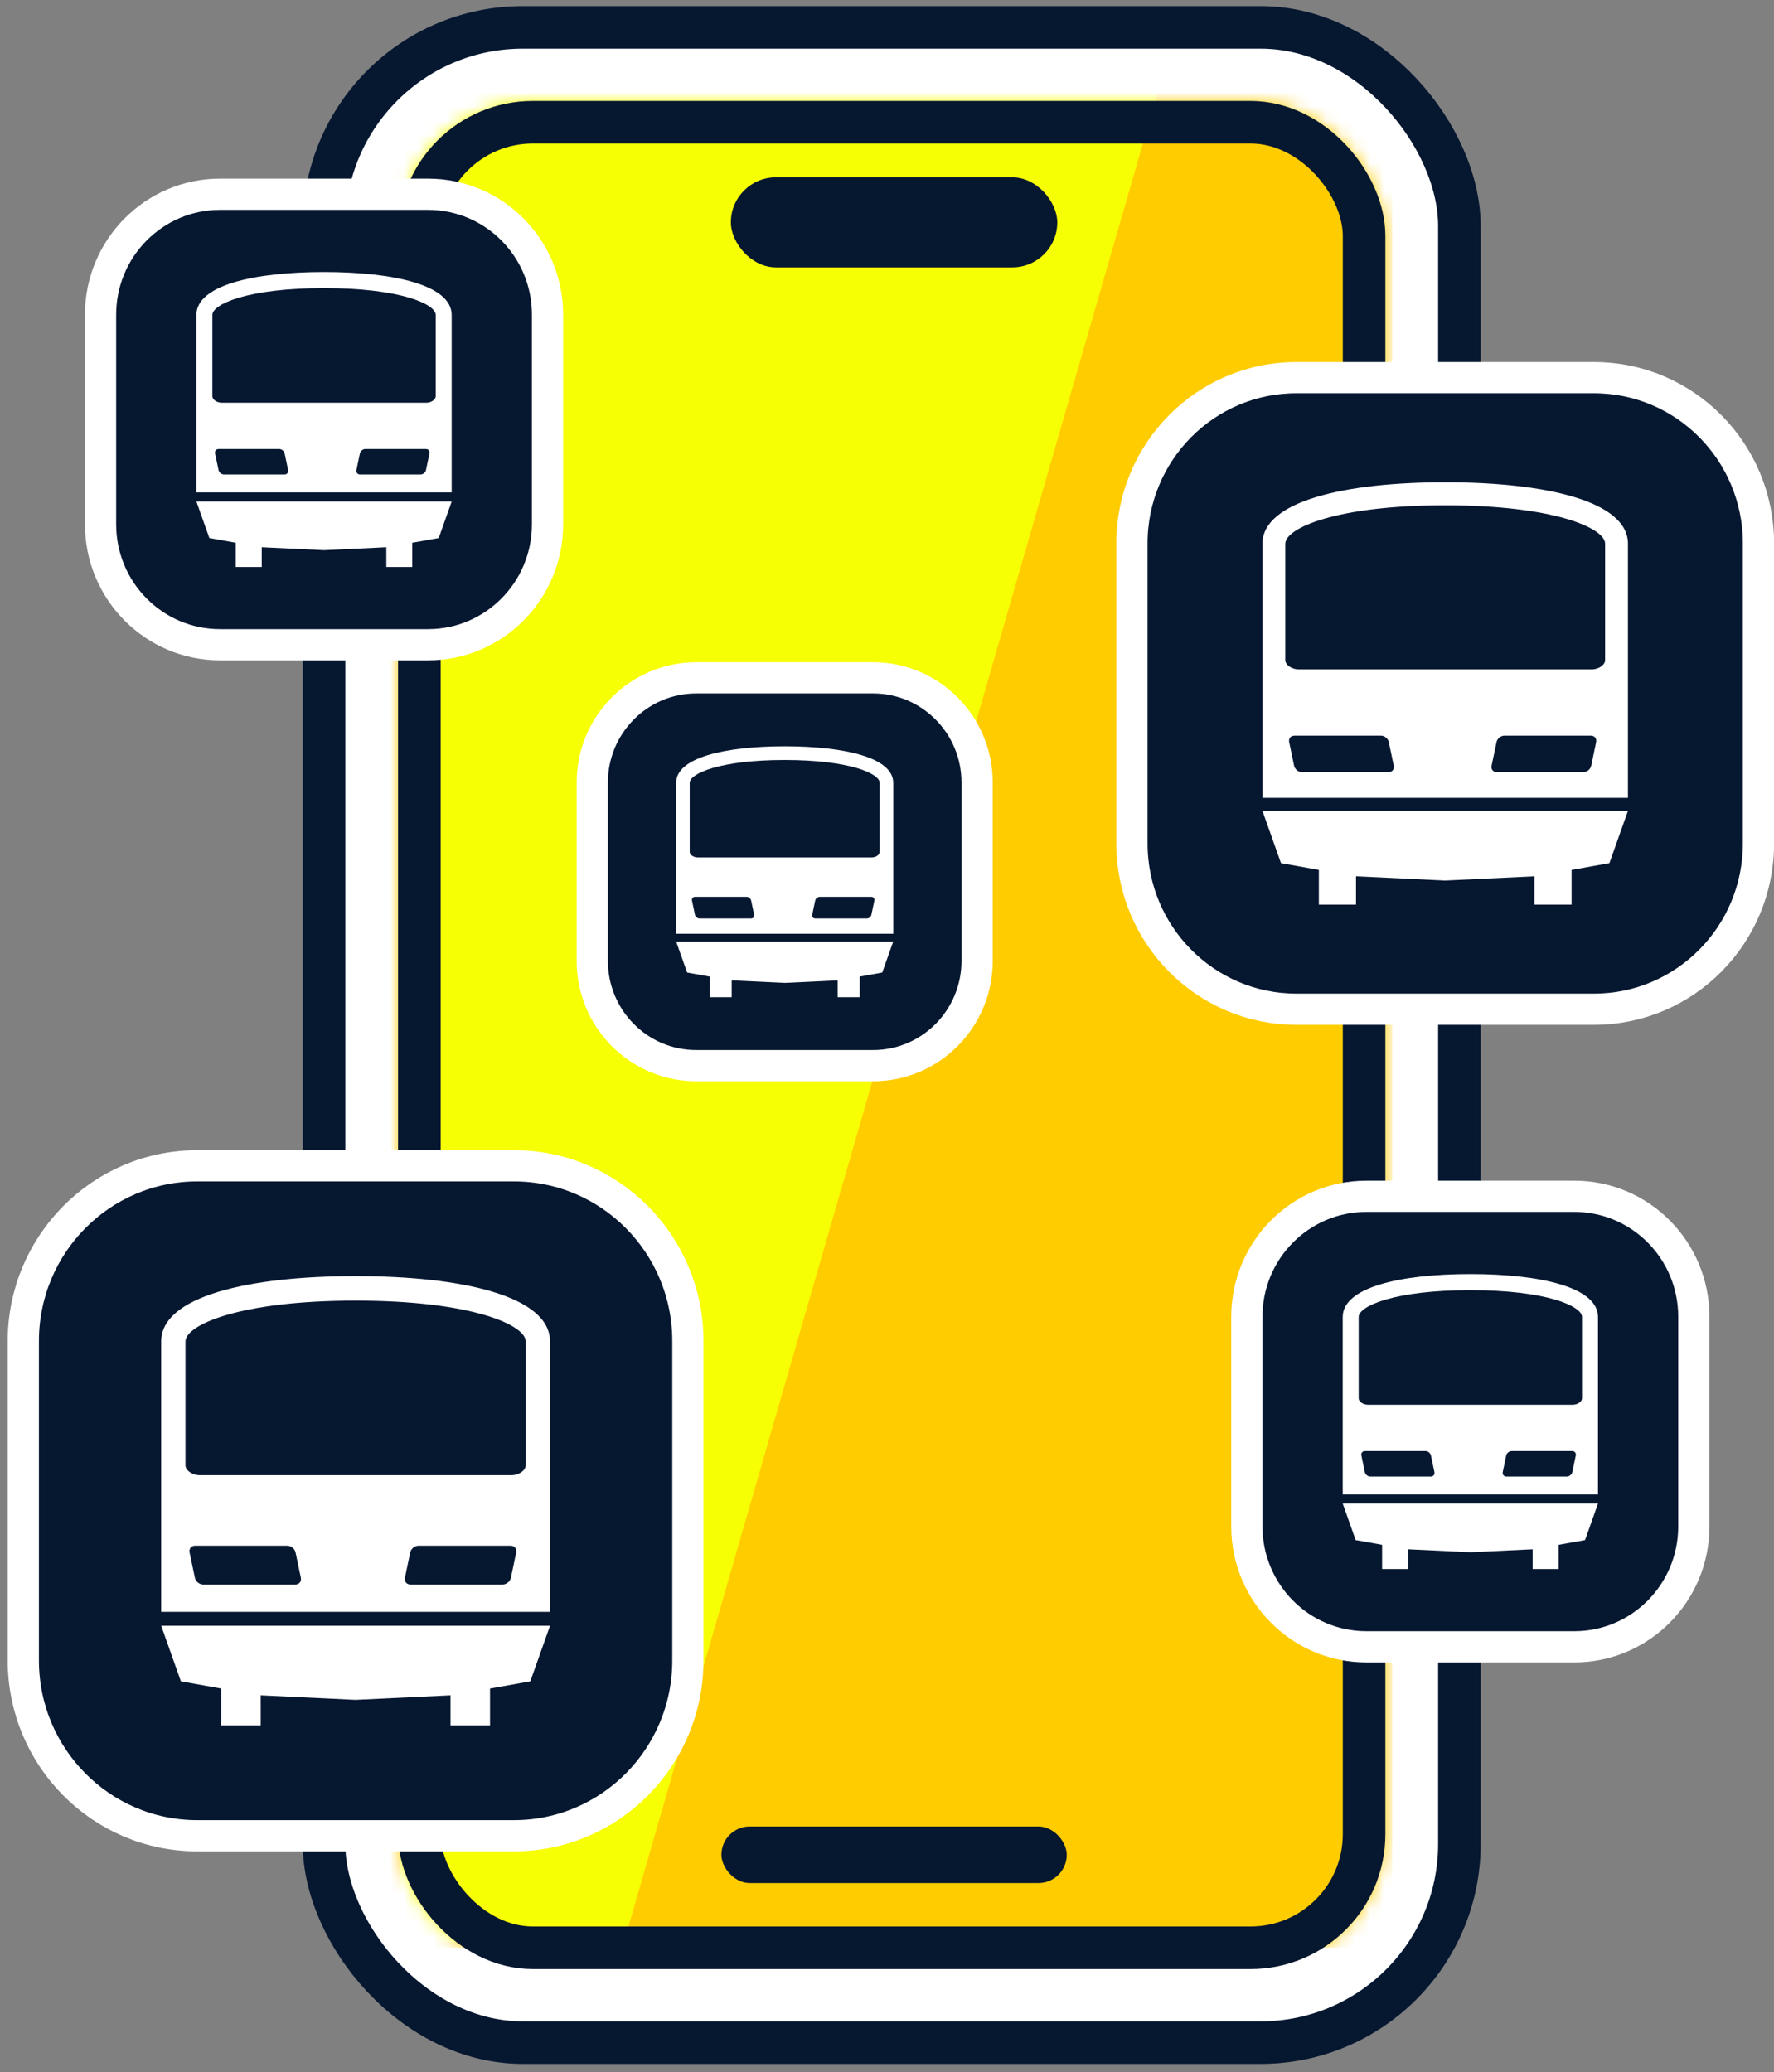 <svg width="125" height="146" viewBox="0 0 125 146" fill="none" xmlns="http://www.w3.org/2000/svg">
<rect x="0" y="0" width="125" height="146" fill="#808080" stroke="none"/>
<rect x="22.833" y="1.93" width="80" height="142" rx="14" fill="white" stroke="#061730" stroke-width="3"/>
<mask id="mask0_77275_4366" style="mask-type:alpha" maskUnits="userSpaceOnUse" x="28" y="7" width="70" height="132">
<rect x="29.549" y="8.613" width="66.567" height="128.634" rx="8" fill="#DB452A" stroke="#061730" stroke-width="3"/>
</mask>
<g mask="url(#mask0_77275_4366)">
<path d="M27.402 2.331H98.098V137.246H27.402V2.331Z" fill="#FFCC00"/>
<path d="M28.206 1.93H82.89L43.964 136.846H28.206V1.93Z" fill="#F7FF04"/>
</g>
<rect x="29.549" y="8.613" width="66.567" height="128.634" rx="8" stroke="#061730" stroke-width="3"/>
<rect x="51.499" y="12.495" width="23" height="6.347" rx="3.173" fill="#061730"/>
<rect x="50.833" y="128.699" width="24.333" height="3.988" rx="1.994" fill="#061730"/>
<path d="M110.928 84.295H96.28C91.619 84.295 87.856 88.103 87.856 92.781V107.554C87.856 112.232 91.619 116.04 96.28 116.04H110.928C115.59 116.04 119.352 112.232 119.352 107.554V92.781C119.352 88.103 115.59 84.295 110.928 84.295Z" fill="#061730" stroke="white" stroke-width="2.2"/>
<path d="M94.612 105.949L95.523 108.519L97.386 108.853V110.56H99.215V109.168L103.604 109.377L107.994 109.168V110.56H109.823V108.853L111.686 108.519L112.598 105.949H94.612ZM103.604 89.775C98.644 89.775 94.611 90.711 94.611 92.799V105.306H112.598V92.799C112.598 90.711 108.566 89.775 103.604 89.775ZM100.819 104.041H96.553C96.378 104.041 96.205 103.9 96.169 103.727L95.926 102.561C95.89 102.388 96.004 102.246 96.179 102.246H100.444C100.619 102.246 100.792 102.388 100.828 102.561L101.072 103.727C101.108 103.9 100.994 104.041 100.819 104.041ZM111.033 102.561L110.789 103.727C110.753 103.9 110.58 104.041 110.405 104.041H106.14C105.965 104.041 105.851 103.9 105.887 103.727L106.13 102.561C106.166 102.388 106.339 102.246 106.515 102.246H110.78C110.955 102.246 111.069 102.388 111.033 102.561ZM111.473 98.53C111.473 98.745 111.185 98.985 110.8 98.985H96.412C96.024 98.985 95.735 98.745 95.735 98.53V92.799C95.735 92.037 98.236 90.909 103.604 90.909C108.973 90.909 111.473 92.037 111.473 92.799V98.53Z" fill="white"/>
<path d="M30.157 13.687H15.509C10.848 13.687 7.085 17.495 7.085 22.173V36.946C7.085 41.624 10.848 45.432 15.509 45.432H30.157C34.818 45.432 38.581 41.624 38.581 36.946V22.173C38.581 17.495 34.818 13.687 30.157 13.687Z" fill="#061730" stroke="white" stroke-width="2.2"/>
<path d="M13.84 35.341L14.751 37.911L16.614 38.245V39.953H18.443V38.56L22.833 38.769L27.222 38.56V39.953H29.051V38.245L30.914 37.911L31.826 35.341H13.84ZM22.833 19.168C17.872 19.168 13.839 20.103 13.839 22.191V34.698H31.826V22.191C31.826 20.103 27.795 19.168 22.833 19.168ZM20.047 33.434H15.782C15.607 33.434 15.434 33.292 15.398 33.119L15.154 31.953C15.118 31.78 15.232 31.639 15.407 31.639H19.672C19.847 31.639 20.02 31.78 20.056 31.953L20.3 33.119C20.336 33.292 20.222 33.434 20.047 33.434ZM30.261 31.953L30.017 33.119C29.982 33.292 29.809 33.434 29.633 33.434H25.368C25.193 33.434 25.079 33.292 25.115 33.119L25.359 31.953C25.395 31.78 25.568 31.639 25.743 31.639H30.008C30.183 31.639 30.297 31.78 30.261 31.953ZM30.702 27.922C30.702 28.137 30.414 28.377 30.029 28.377H15.64C15.253 28.377 14.964 28.137 14.964 27.922V22.191C14.964 21.429 17.464 20.301 22.833 20.301C28.201 20.301 30.702 21.429 30.702 22.191V27.922Z" fill="white"/>
<path d="M36.213 82.147H13.9C7.122 82.147 1.643 87.685 1.643 94.498V117.001C1.643 123.814 7.122 129.353 13.9 129.353H36.213C42.991 129.353 48.47 123.814 48.47 117.001V94.498C48.47 87.685 42.991 82.147 36.213 82.147Z" fill="#061730" stroke="white" stroke-width="2.2"/>
<path d="M11.358 114.556L12.746 118.471L15.584 118.98V121.581H18.37V119.459L25.056 119.778L31.743 119.459V121.581H34.529V118.98L37.367 118.471L38.756 114.556H11.358ZM25.056 89.919C17.5 89.919 11.357 91.345 11.357 94.524V113.577H38.756V94.524C38.756 91.345 32.615 89.919 25.056 89.919ZM20.813 111.65H14.316C14.049 111.65 13.785 111.435 13.731 111.171L13.359 109.395C13.305 109.131 13.478 108.916 13.745 108.916H20.242C20.509 108.916 20.773 109.131 20.827 109.395L21.198 111.171C21.253 111.435 21.08 111.65 20.813 111.65ZM36.372 109.395L36.001 111.171C35.946 111.435 35.683 111.65 35.416 111.65H28.919C28.652 111.65 28.479 111.435 28.533 111.171L28.904 109.395C28.959 109.131 29.223 108.916 29.49 108.916H35.986C36.254 108.916 36.427 109.131 36.372 109.395ZM37.043 103.255C37.043 103.583 36.605 103.948 36.018 103.948H14.1C13.51 103.948 13.069 103.583 13.069 103.255V94.524C13.069 93.363 16.879 91.646 25.056 91.646C33.234 91.646 37.043 93.363 37.043 94.524V103.255Z" fill="white"/>
<path d="M112.319 26.61H91.346C84.939 26.61 79.76 31.846 79.76 38.286V59.437C79.76 65.876 84.939 71.113 91.346 71.113H112.319C118.727 71.113 123.906 65.876 123.906 59.437V38.286C123.906 31.846 118.727 26.61 112.319 26.61Z" fill="#061730" stroke="white" stroke-width="2.2"/>
<path d="M88.957 57.139L90.262 60.819L92.929 61.298V63.742H95.548V61.747L101.833 62.047L108.118 61.747V63.742H110.737V61.298L113.404 60.819L114.709 57.139H88.957ZM101.833 33.982C94.73 33.982 88.956 35.322 88.956 38.311V56.219H114.709V38.311C114.709 35.322 108.937 33.982 101.833 33.982ZM97.844 54.408H91.737C91.487 54.408 91.239 54.206 91.187 53.958L90.838 52.288C90.787 52.04 90.95 51.838 91.201 51.838H97.308C97.558 51.838 97.806 52.04 97.858 52.288L98.207 53.958C98.258 54.206 98.095 54.408 97.844 54.408ZM112.469 52.288L112.12 53.958C112.069 54.206 111.821 54.408 111.57 54.408H105.463C105.212 54.408 105.049 54.206 105.101 53.958L105.45 52.288C105.501 52.04 105.749 51.838 106 51.838H112.106C112.357 51.838 112.52 52.04 112.469 52.288ZM113.1 46.517C113.1 46.825 112.687 47.168 112.136 47.168H91.534C90.98 47.168 90.566 46.825 90.566 46.517V38.311C90.566 37.219 94.147 35.605 101.833 35.605C109.519 35.605 113.1 37.219 113.1 38.311V46.517Z" fill="white"/>
<path d="M61.52 47.761H49.062C45.005 47.761 41.733 51.075 41.733 55.143V67.708C41.733 71.776 45.005 75.09 49.062 75.09H61.52C65.576 75.09 68.849 71.776 68.849 67.708V55.143C68.849 51.075 65.576 47.761 61.52 47.761Z" fill="#061730" stroke="white" stroke-width="2.2"/>
<path d="M47.642 66.342L48.418 68.528L50.002 68.813V70.265H51.558V69.08L55.291 69.258L59.024 69.08V70.265H60.58V68.813L62.164 68.528L62.94 66.342H47.642ZM55.291 52.587C51.072 52.587 47.642 53.383 47.642 55.158V65.796H62.94V55.158C62.94 53.383 59.511 52.587 55.291 52.587ZM52.921 64.72H49.294C49.145 64.72 48.998 64.6 48.967 64.453L48.76 63.461C48.73 63.314 48.826 63.194 48.975 63.194H52.603C52.752 63.194 52.899 63.314 52.929 63.461L53.137 64.453C53.167 64.6 53.071 64.72 52.921 64.72ZM61.609 63.461L61.401 64.453C61.371 64.6 61.224 64.72 61.075 64.72H57.447C57.298 64.72 57.201 64.6 57.232 64.453L57.439 63.461C57.47 63.314 57.617 63.194 57.766 63.194H61.393C61.542 63.194 61.639 63.314 61.609 63.461ZM61.983 60.033C61.983 60.216 61.739 60.42 61.411 60.42H49.173C48.844 60.42 48.598 60.216 48.598 60.033V55.158C48.598 54.51 50.725 53.551 55.291 53.551C59.857 53.551 61.983 54.51 61.983 55.158V60.033Z" fill="white"/>
</svg>
